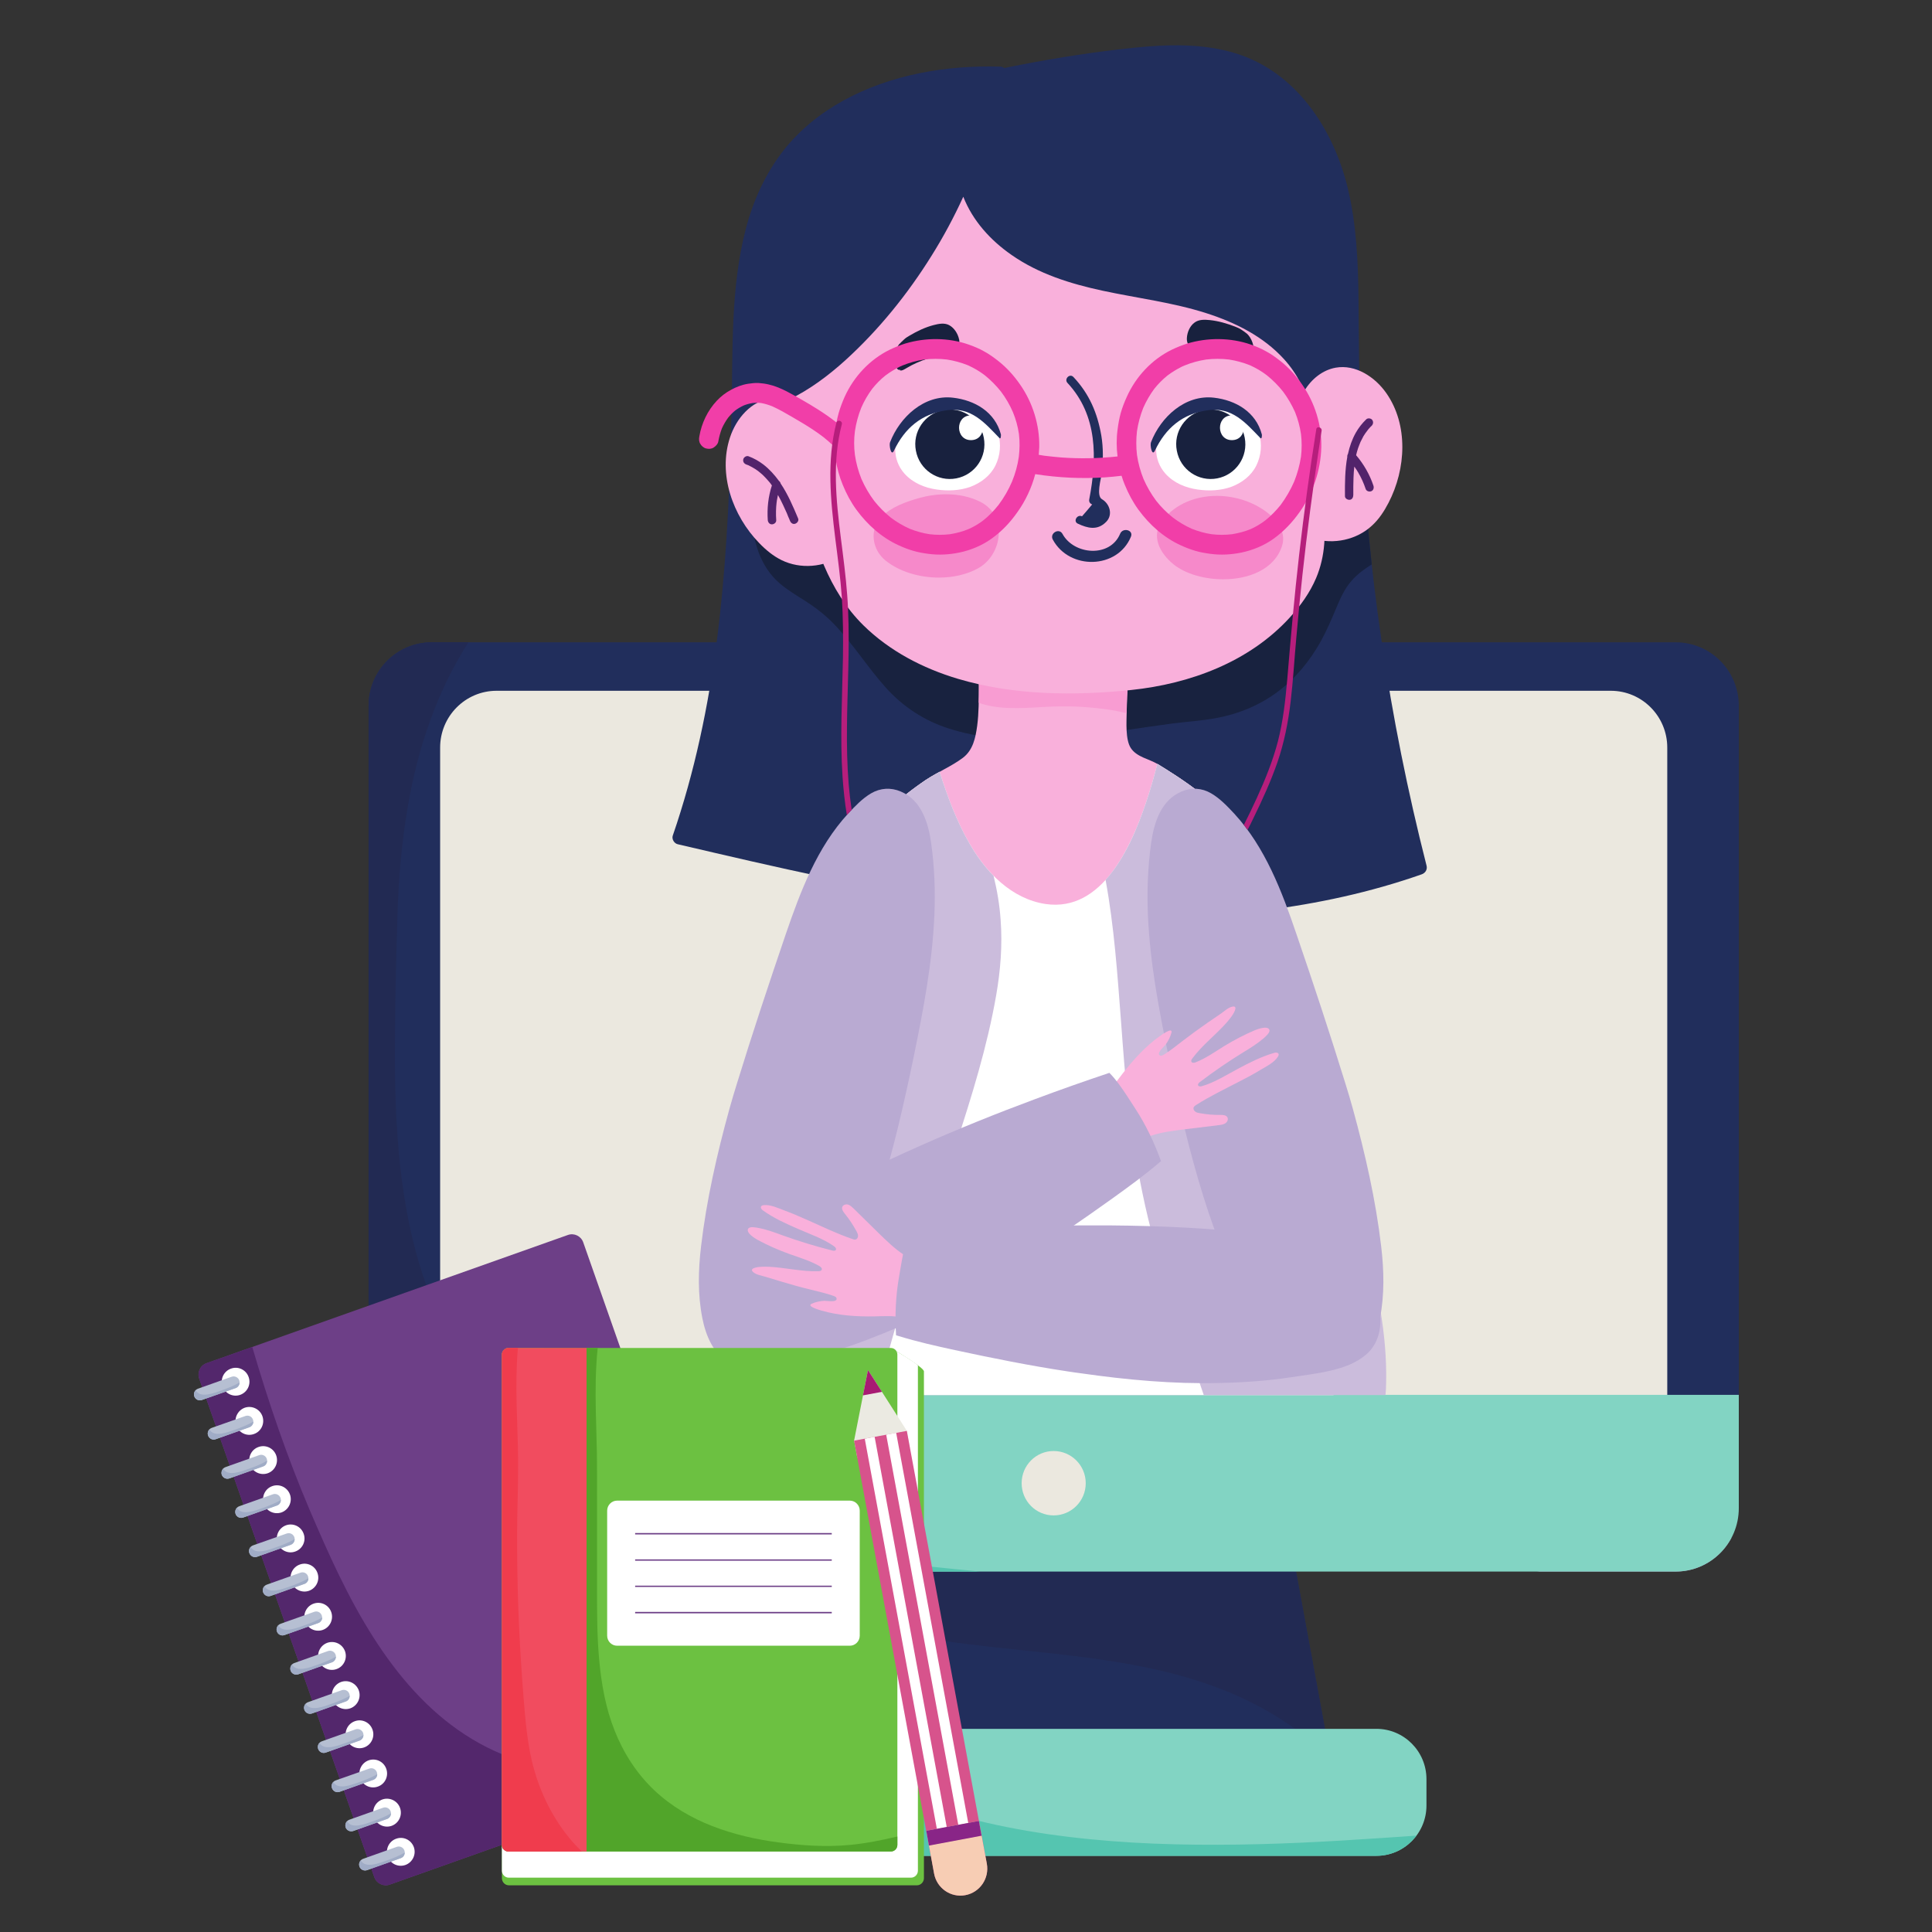 <svg xmlns="http://www.w3.org/2000/svg" xmlns:xlink="http://www.w3.org/1999/xlink" width="100" viewBox="0 0 75 75" height="100" preserveAspectRatio="xMidYMid meet"><rect x="0" y="0" width="75" height="75" fill="#333333" stroke="none"/><defs><clipPath id="599e8fae07"><path d="M 14 24 L 67.5 24 L 67.5 56 L 14 56 Z M 14 24 " clip-rule="nonzero"></path></clipPath><clipPath id="bb687d226f"><path d="M 59 59 L 67.5 59 L 67.5 62 L 59 62 Z M 59 59 " clip-rule="nonzero"></path></clipPath><clipPath id="7bf522e84d"><path d="M 14 54 L 67.5 54 L 67.5 62 L 14 62 Z M 14 54 " clip-rule="nonzero"></path></clipPath><clipPath id="dca05484c3"><path d="M 26 1.68 L 56 1.68 L 56 36 L 26 36 Z M 26 1.68 " clip-rule="nonzero"></path></clipPath><clipPath id="fa3cda4491"><path d="M 7.5 47 L 30 47 L 30 73.68 L 7.5 73.68 Z M 7.5 47 " clip-rule="nonzero"></path></clipPath><clipPath id="47bbd0dabd"><path d="M 7.5 52 L 30 52 L 30 73.68 L 7.5 73.68 Z M 7.5 52 " clip-rule="nonzero"></path></clipPath><clipPath id="90294ed37b"><path d="M 7.5 53 L 10 53 L 10 55 L 7.5 55 Z M 7.5 53 " clip-rule="nonzero"></path></clipPath><clipPath id="23a3b3fe28"><path d="M 19 52 L 36 52 L 36 73.68 L 19 73.68 Z M 19 52 " clip-rule="nonzero"></path></clipPath><clipPath id="fc677a36b3"><path d="M 33 55 L 39 55 L 39 73.68 L 33 73.68 Z M 33 55 " clip-rule="nonzero"></path></clipPath><clipPath id="9ffff42319"><path d="M 35 70 L 39 70 L 39 73.68 L 35 73.68 Z M 35 70 " clip-rule="nonzero"></path></clipPath></defs><path fill="#212e5c" d="M 52.059 70.516 L 29.75 70.516 L 31.969 58.422 L 49.836 58.422 L 52.059 70.516 " fill-opacity="1" fill-rule="nonzero"></path><path fill="#ac8cba" d="M 49.836 58.422 L 31.969 58.422 L 31.551 60.699 L 31.969 58.422 L 49.836 58.422 L 51.648 68.266 L 49.836 58.422 M 31.496 61.008 L 31.348 61.816 L 31.496 61.008 " fill-opacity="1" fill-rule="nonzero"></path><path fill="#222a53" d="M 49.836 58.422 L 31.969 58.422 L 31.551 60.699 C 32.039 60.809 32.527 60.914 33.012 61.008 L 31.496 61.008 L 31.348 61.816 C 31.785 62.188 32.266 62.508 32.785 62.758 C 33.359 63.031 33.977 63.184 34.594 63.324 C 35.25 63.473 35.91 63.59 36.574 63.691 C 37.926 63.891 39.289 64.016 40.645 64.164 C 43.324 64.457 46.047 64.844 48.492 66.047 C 49.648 66.617 50.73 67.359 51.648 68.266 L 49.836 58.422 " fill-opacity="1" fill-rule="nonzero"></path><g clip-path="url(#599e8fae07)"><path fill="#212e5c" d="M 67.5 55.684 L 67.5 27.395 C 67.5 26.035 66.402 24.934 65.051 24.934 L 16.758 24.934 C 15.406 24.934 14.309 26.035 14.309 27.395 L 14.309 55.684 L 67.5 55.684 " fill-opacity="1" fill-rule="nonzero"></path></g><path fill="#ac8cba" d="M 20.664 55.684 L 14.309 55.684 L 14.309 58.547 C 14.309 59.906 15.406 61.008 16.758 61.008 L 31.496 61.008 L 31.551 60.699 C 27.637 59.789 23.742 58.277 20.664 55.684 " fill-opacity="1" fill-rule="nonzero"></path><path fill="#7d5995" d="M 31.551 60.699 L 31.496 61.008 L 31.551 60.699 " fill-opacity="1" fill-rule="nonzero"></path><path fill="#22274c" d="M 31.551 60.699 L 31.496 61.008 L 33.012 61.008 C 32.527 60.914 32.039 60.809 31.551 60.699 " fill-opacity="1" fill-rule="nonzero"></path><path fill="#222a53" d="M 18.184 24.934 L 16.758 24.934 C 15.406 24.934 14.309 26.035 14.309 27.395 L 14.309 55.684 L 20.664 55.684 C 20.617 55.645 20.57 55.605 20.523 55.562 C 18.785 54.066 17.387 52.188 16.594 50.02 C 15.473 46.949 15.309 43.617 15.332 40.375 C 15.34 38.785 15.379 37.195 15.426 35.605 C 15.469 34.16 15.59 32.711 15.836 31.281 C 16.223 29.031 16.961 26.844 18.184 24.934 " fill-opacity="1" fill-rule="nonzero"></path><g clip-path="url(#bb687d226f)"><path fill="#ac8cba" d="M 67.215 59.695 C 66.039 59.949 64.855 60.176 63.672 60.379 C 62.336 60.609 61 60.82 59.66 61.008 L 65.051 61.008 C 65.988 61.008 66.805 60.477 67.215 59.695 " fill-opacity="1" fill-rule="nonzero"></path></g><path fill="#ebe8df" d="M 62.531 59.125 L 19.277 59.125 C 18.066 59.125 17.086 58.141 17.086 56.922 L 17.086 29.02 C 17.086 27.805 18.066 26.816 19.277 26.816 L 62.531 26.816 C 63.742 26.816 64.723 27.805 64.723 29.02 L 64.723 56.922 C 64.723 58.141 63.742 59.125 62.531 59.125 " fill-opacity="1" fill-rule="nonzero"></path><g clip-path="url(#7bf522e84d)"><path fill="#82d4c3" d="M 14.309 54.148 L 14.309 58.547 C 14.309 59.906 15.406 61.008 16.758 61.008 L 65.047 61.008 C 66.402 61.008 67.5 59.906 67.5 58.547 L 67.5 54.148 L 14.309 54.148 " fill-opacity="1" fill-rule="nonzero"></path></g><path fill="#55c5b0" d="M 35.996 60.801 C 31.766 60.336 27.48 59.75 23.371 58.605 C 21.93 58.207 20.496 57.66 19.289 56.75 C 18.352 56.043 17.602 55.145 16.992 54.148 L 14.309 54.148 L 14.309 58.547 C 14.309 59.906 15.406 61.008 16.758 61.008 L 38.055 61.008 C 37.367 60.945 36.684 60.875 35.996 60.801 " fill-opacity="1" fill-rule="nonzero"></path><path fill="#ebe8df" d="M 42.148 57.578 C 42.148 58.27 41.59 58.828 40.902 58.828 C 40.215 58.828 39.66 58.27 39.66 57.578 C 39.66 56.887 40.215 56.328 40.902 56.328 C 41.59 56.328 42.148 56.887 42.148 57.578 " fill-opacity="1" fill-rule="nonzero"></path><path fill="#82d4c3" d="M 53.43 72.043 L 28.379 72.043 C 27.305 72.043 26.434 71.168 26.434 70.09 L 26.434 69.066 C 26.434 67.988 27.305 67.113 28.379 67.113 L 53.43 67.113 C 54.504 67.113 55.375 67.988 55.375 69.066 L 55.375 70.09 C 55.375 71.168 54.504 72.043 53.43 72.043 " fill-opacity="1" fill-rule="nonzero"></path><path fill="#55c5b0" d="M 53.625 71.352 C 51.512 71.496 49.395 71.609 47.277 71.613 C 45.07 71.621 42.859 71.516 40.672 71.199 C 38.555 70.891 36.457 70.379 34.484 69.531 C 33.07 68.918 31.73 68.113 30.559 67.113 L 28.379 67.113 C 27.305 67.113 26.434 67.988 26.434 69.066 L 26.434 70.09 C 26.434 71.168 27.305 72.043 28.379 72.043 L 53.43 72.043 C 54.066 72.043 54.633 71.734 54.988 71.258 C 54.535 71.293 54.078 71.32 53.625 71.352 " fill-opacity="1" fill-rule="nonzero"></path><g clip-path="url(#dca05484c3)"><path fill="#212e5c" d="M 55.379 33.605 C 54.648 30.738 54.066 27.836 53.637 24.91 C 53.203 21.977 52.93 19.02 52.812 16.055 C 52.754 14.582 52.75 13.109 52.738 11.637 C 52.723 10.18 52.66 8.707 52.316 7.285 C 51.754 4.984 50.301 2.781 47.953 2.066 C 46.688 1.68 45.332 1.719 44.031 1.852 C 42.559 2.004 41.09 2.23 39.637 2.512 C 39.418 2.551 39.203 2.598 38.984 2.641 C 38.941 2.609 38.891 2.586 38.824 2.586 C 36.75 2.527 34.602 2.887 32.762 3.891 C 31.867 4.379 31.051 5.031 30.422 5.832 C 29.719 6.727 29.246 7.77 28.957 8.867 C 28.352 11.172 28.453 13.613 28.398 15.977 C 28.34 18.609 28.234 21.242 27.949 23.859 C 27.664 26.445 27.195 29.02 26.422 31.504 C 26.328 31.816 26.223 32.125 26.117 32.438 C 26.07 32.574 26.172 32.742 26.309 32.773 C 30.109 33.66 33.914 34.551 37.785 35.086 C 41.52 35.605 45.32 35.801 49.074 35.34 C 51.152 35.082 53.211 34.637 55.191 33.941 C 55.332 33.891 55.418 33.754 55.379 33.605 " fill-opacity="1" fill-rule="nonzero"></path></g><path fill="#18223f" d="M 48.16 17.684 C 47.074 17.852 46.004 18.094 44.93 18.312 C 43.895 18.52 42.848 18.691 41.809 18.883 C 39.605 19.289 37.387 19.68 35.148 19.816 C 33.133 19.941 31.062 19.863 29.117 19.285 C 29.125 19.555 29.141 19.82 29.164 20.09 C 29.254 21.047 29.512 21.992 30.262 22.641 C 30.562 22.898 30.906 23.105 31.242 23.316 C 31.664 23.586 32.043 23.879 32.391 24.242 C 33.117 25 33.676 25.898 34.375 26.68 C 35.043 27.43 35.879 27.977 36.832 28.281 C 39.043 28.988 41.434 28.672 43.676 28.348 C 44.289 28.258 44.898 28.168 45.512 28.086 C 46.07 28.016 46.641 27.98 47.195 27.879 C 48.055 27.723 48.875 27.391 49.582 26.867 C 50.281 26.352 50.844 25.66 51.27 24.902 C 51.496 24.492 51.68 24.066 51.859 23.637 C 52.023 23.246 52.191 22.855 52.477 22.535 C 52.699 22.281 52.969 22.09 53.25 21.91 C 53.102 20.566 52.988 19.219 52.902 17.867 C 51.41 17.344 49.676 17.453 48.16 17.684 " fill-opacity="1" fill-rule="nonzero"></path><path fill="#f9b0db" d="M 33.719 19.383 C 33.684 19.355 33.621 19.395 33.645 19.434 L 32.156 17.273 C 31.984 16.785 31.73 16.316 31.348 15.969 C 30.969 15.621 30.445 15.406 29.934 15.469 C 29.164 15.559 28.578 16.246 28.336 16.988 C 27.871 18.406 28.438 20.02 29.477 21.086 C 29.73 21.348 30.016 21.586 30.344 21.746 C 31.074 22.102 31.984 22.027 32.66 21.574 C 33.332 21.121 33.75 20.316 33.758 19.5 C 33.758 19.457 33.754 19.406 33.719 19.383 " fill-opacity="1" fill-rule="nonzero"></path><path fill="#f9b0db" d="M 49.352 19.117 C 49.379 19.082 49.453 19.105 49.438 19.145 L 50.242 16.648 C 50.266 16.129 50.375 15.605 50.641 15.164 C 50.906 14.719 51.344 14.363 51.852 14.273 C 52.613 14.137 53.375 14.625 53.82 15.266 C 54.672 16.488 54.59 18.195 53.902 19.52 C 53.734 19.844 53.531 20.156 53.262 20.402 C 52.668 20.957 51.77 21.148 50.996 20.91 C 50.223 20.672 49.59 20.02 49.348 19.242 C 49.336 19.203 49.324 19.152 49.352 19.117 " fill-opacity="1" fill-rule="nonzero"></path><path fill="#f9b0db" d="M 30.094 54.156 L 51.762 54.156 C 52.023 53.91 52.246 53.625 52.41 53.289 C 52.758 52.57 52.785 51.758 52.742 50.977 C 52.695 50.129 52.621 49.285 52.535 48.441 C 52.184 45.031 51.578 41.648 50.715 38.328 C 50.5 37.504 50.27 36.684 50.02 35.867 C 49.789 35.102 49.523 34.336 49.137 33.633 C 48.445 32.383 47.406 31.371 46.266 30.535 C 45.836 30.223 45.391 29.934 44.938 29.66 C 44.598 29.457 44.129 29.391 43.898 29.039 C 43.68 28.707 43.734 28.008 43.738 27.637 C 43.758 25.883 43.996 25.215 43.965 23.852 C 43.961 23.73 43.867 23.641 43.746 23.633 L 43.738 23.633 C 43.516 23.621 43.289 23.613 43.066 23.602 C 42.609 23.582 42.152 23.562 41.691 23.539 C 41.164 23.516 40.633 23.492 40.102 23.469 C 39.66 23.449 39.223 23.426 38.781 23.406 C 38.598 23.398 38.414 23.391 38.23 23.383 C 38.148 23.379 38.082 23.426 38.043 23.492 C 38.027 23.527 38.016 23.562 38.012 23.602 C 38.004 23.785 38 23.973 37.992 24.156 C 37.965 24.992 38.004 25.828 38 26.664 C 37.996 27.168 38 27.676 37.934 28.176 C 37.871 28.637 37.773 29.121 37.379 29.418 C 36.938 29.75 36.402 29.969 35.941 30.277 C 35.207 30.773 34.523 31.348 33.918 31.996 C 33.438 32.512 33.012 33.086 32.676 33.711 C 32.297 34.422 32.035 35.191 31.805 35.961 C 30.816 39.238 30.086 42.598 29.617 45.984 C 29.383 47.672 29.184 49.371 29.105 51.07 C 29.07 51.848 29.113 52.652 29.477 53.355 C 29.637 53.66 29.848 53.926 30.094 54.156 " fill-opacity="1" fill-rule="nonzero"></path><path fill="#f89cd2" d="M 38 26.664 C 38 26.867 38 27.07 37.992 27.277 C 38.07 27.309 38.145 27.336 38.227 27.355 C 38.652 27.469 39.094 27.492 39.531 27.488 C 39.969 27.484 40.41 27.445 40.848 27.43 C 41.293 27.414 41.734 27.418 42.18 27.453 C 42.699 27.492 43.227 27.559 43.738 27.688 C 43.738 27.668 43.738 27.652 43.738 27.637 C 43.758 25.883 43.996 25.215 43.965 23.852 C 43.961 23.73 43.867 23.641 43.746 23.633 L 43.738 23.633 C 43.516 23.621 43.289 23.613 43.066 23.602 C 42.609 23.582 42.152 23.562 41.691 23.539 C 41.164 23.516 40.633 23.492 40.102 23.469 L 38.781 23.406 C 38.598 23.398 38.414 23.391 38.23 23.383 C 38.148 23.379 38.082 23.426 38.043 23.492 C 38.027 23.527 38.016 23.562 38.012 23.602 C 38.004 23.785 38 23.973 37.992 24.156 C 37.965 24.992 38.004 25.828 38 26.664 " fill-opacity="1" fill-rule="nonzero"></path><path fill="#f9b0db" d="M 51.406 21.121 C 51.371 21.574 51.27 22.016 51.094 22.434 C 50.852 23.008 50.48 23.523 50.062 23.98 C 48.484 25.703 46.191 26.547 43.918 26.785 C 41.688 27.016 39.352 26.996 37.188 26.352 C 35.824 25.945 34.531 25.273 33.512 24.27 C 32.84 23.605 32.355 22.812 31.988 21.953 C 31.902 21.742 31.82 21.531 31.742 21.312 C 31.355 20.207 31.105 19.039 30.902 17.887 C 30.77 17.102 30.672 16.309 30.621 15.516 C 30.582 14.891 30.566 14.266 30.582 13.641 C 30.613 12.246 30.758 10.832 31.156 9.492 C 31.484 8.371 32 7.301 32.754 6.41 C 35.602 3.059 41.695 3.141 45.551 4.238 C 46.152 4.406 46.75 4.621 47.301 4.914 C 47.785 5.172 48.234 5.504 48.633 5.887 C 49.438 6.668 50.023 7.672 50.324 8.754 C 50.695 10.098 50.645 11.473 50.566 12.848 C 50.531 13.523 50.488 14.199 50.488 14.871 C 50.492 15.461 50.523 16.051 50.625 16.633 C 50.844 17.938 51.344 19.188 51.414 20.516 C 51.422 20.719 51.422 20.922 51.406 21.121 " fill-opacity="1" fill-rule="nonzero"></path><path fill="#ffffff" d="M 29.262 52.82 C 29.316 53.004 29.387 53.184 29.477 53.355 C 29.637 53.66 29.848 53.926 30.094 54.156 L 51.766 54.156 C 51.797 54.125 51.828 54.098 51.859 54.062 C 52.059 53.859 52.23 53.633 52.367 53.371 C 52.379 53.344 52.395 53.316 52.41 53.289 C 52.758 52.57 52.785 51.758 52.742 50.977 C 52.734 50.801 52.723 50.629 52.711 50.453 C 52.695 50.234 52.68 50.02 52.66 49.801 C 52.625 49.348 52.578 48.895 52.535 48.441 C 52.492 48.027 52.445 47.613 52.395 47.203 C 52.367 46.984 52.344 46.77 52.312 46.551 C 52.164 45.406 51.984 44.262 51.777 43.125 C 51.738 42.91 51.695 42.695 51.652 42.477 C 51.453 41.434 51.227 40.398 50.973 39.367 C 50.922 39.152 50.871 38.941 50.816 38.73 C 50.781 38.594 50.746 38.461 50.715 38.328 C 50.508 37.543 50.289 36.758 50.055 35.977 C 50.043 35.941 50.031 35.902 50.02 35.867 C 49.965 35.691 49.91 35.512 49.852 35.336 C 49.656 34.75 49.434 34.176 49.137 33.633 C 49.02 33.426 48.895 33.223 48.762 33.027 C 48.609 32.801 48.445 32.586 48.27 32.379 C 47.688 31.68 46.996 31.074 46.262 30.535 C 46.227 30.512 46.191 30.484 46.156 30.457 C 45.855 30.242 45.547 30.039 45.234 29.844 C 45.137 29.781 45.035 29.723 44.938 29.66 L 44.926 29.656 C 44.801 30.152 44.66 30.641 44.496 31.129 C 43.926 32.832 42.801 35.414 40.594 35.094 C 39.27 34.898 38.281 33.867 37.641 32.754 C 37.133 31.875 36.781 30.926 36.477 29.961 C 36.434 29.984 36.391 30.008 36.352 30.031 C 36.211 30.109 36.074 30.191 35.941 30.277 C 35.387 30.652 34.859 31.07 34.375 31.535 C 34.219 31.684 34.066 31.836 33.918 31.996 C 33.883 32.035 33.844 32.074 33.809 32.117 C 33.371 32.602 32.984 33.133 32.676 33.707 C 32.523 33.996 32.391 34.293 32.27 34.594 C 32.188 34.801 32.113 35.008 32.039 35.219 C 31.957 35.465 31.879 35.715 31.805 35.961 C 31.578 36.715 31.363 37.469 31.164 38.227 C 31.109 38.438 31.055 38.648 31.004 38.863 C 30.75 39.867 30.52 40.879 30.312 41.891 C 30.27 42.105 30.227 42.32 30.188 42.535 C 29.969 43.668 29.781 44.805 29.621 45.949 L 29.617 45.984 C 29.59 46.188 29.562 46.391 29.535 46.594 C 29.422 47.445 29.32 48.301 29.242 49.16 C 29.223 49.375 29.203 49.594 29.188 49.809 C 29.152 50.23 29.125 50.648 29.105 51.07 C 29.09 51.422 29.09 51.777 29.129 52.129 C 29.152 52.363 29.195 52.594 29.262 52.82 " fill-opacity="1" fill-rule="nonzero"></path><path fill="#cbbcdc" d="M 28.82 54.156 L 34.062 54.156 C 34.363 52.914 34.695 51.688 35.09 50.453 C 35.73 48.445 36.445 46.465 37.102 44.461 C 37.723 42.555 38.328 40.613 38.672 38.633 C 38.84 37.668 38.918 36.688 38.844 35.707 C 38.805 35.129 38.707 34.559 38.57 34 C 38.207 33.629 37.895 33.199 37.641 32.754 C 37.133 31.875 36.781 30.926 36.477 29.961 C 36.434 29.984 36.391 30.008 36.352 30.031 C 36.211 30.109 36.074 30.191 35.941 30.277 C 35.387 30.652 34.859 31.07 34.375 31.535 C 34.219 31.684 34.066 31.836 33.918 31.996 C 33.883 32.035 33.844 32.074 33.809 32.117 C 33.371 32.602 32.984 33.133 32.676 33.707 C 32.523 33.996 32.391 34.293 32.27 34.594 C 32.188 34.801 32.113 35.008 32.039 35.219 C 31.957 35.465 31.879 35.715 31.805 35.961 C 31.578 36.715 31.363 37.469 31.164 38.227 C 31.109 38.438 31.055 38.648 31.004 38.863 C 30.391 41.293 29.805 43.695 29.32 46.164 C 28.816 48.727 28.434 51.359 28.793 53.965 C 28.801 54.031 28.809 54.094 28.82 54.156 " fill-opacity="1" fill-rule="nonzero"></path><path fill="#cbbcdc" d="M 43.805 42.926 C 43.938 44.059 44.117 45.184 44.348 46.305 C 44.902 49.02 45.855 51.562 46.73 54.156 L 53.785 54.156 C 53.801 54.008 53.805 53.859 53.809 53.711 C 53.832 52.738 53.742 51.781 53.582 50.832 C 53.32 49.293 52.875 47.777 52.438 46.281 C 52.113 45.168 51.551 43.871 51.531 42.707 C 51.508 41.562 51.246 40.484 50.973 39.367 C 50.922 39.152 50.871 38.941 50.816 38.73 C 50.781 38.594 50.746 38.461 50.715 38.328 C 50.508 37.543 50.289 36.758 50.055 35.977 C 50.043 35.941 50.031 35.902 50.02 35.867 C 49.965 35.691 49.91 35.512 49.852 35.336 C 49.656 34.75 49.434 34.176 49.137 33.633 C 49.02 33.426 48.895 33.223 48.762 33.027 C 48.609 32.801 48.445 32.586 48.27 32.379 C 47.688 31.68 46.996 31.074 46.262 30.535 C 46.227 30.512 46.191 30.484 46.156 30.457 C 45.855 30.242 45.547 30.039 45.234 29.844 C 45.137 29.781 45.035 29.723 44.938 29.66 L 44.926 29.656 C 44.801 30.152 44.66 30.641 44.496 31.129 C 44.176 32.086 43.684 33.316 42.918 34.156 C 43.254 35.977 43.379 37.836 43.52 39.68 C 43.602 40.762 43.676 41.844 43.805 42.926 " fill-opacity="1" fill-rule="nonzero"></path><path fill="#52236b" d="M 30.984 20.129 C 30.789 19.664 30.586 19.188 30.305 18.77 C 30.297 18.73 30.27 18.691 30.238 18.668 C 30.066 18.434 29.871 18.215 29.633 18.031 C 29.457 17.898 29.266 17.789 29.055 17.711 C 28.977 17.684 28.875 17.746 28.855 17.828 C 28.832 17.922 28.883 17.996 28.969 18.031 C 28.992 18.039 29.012 18.047 29.035 18.055 L 29.062 18.066 C 29.105 18.09 29.148 18.109 29.191 18.133 C 29.27 18.176 29.344 18.223 29.418 18.277 L 29.445 18.297 L 29.453 18.305 L 29.492 18.336 C 29.527 18.367 29.566 18.398 29.602 18.43 C 29.668 18.492 29.73 18.559 29.789 18.625 C 29.816 18.656 29.848 18.691 29.875 18.723 L 29.914 18.773 L 29.918 18.777 L 29.941 18.812 L 29.965 18.844 C 29.824 19.277 29.773 19.738 29.805 20.191 C 29.812 20.277 29.875 20.359 29.969 20.355 C 30.051 20.352 30.141 20.285 30.133 20.191 C 30.117 19.961 30.121 19.73 30.148 19.5 L 30.152 19.492 L 30.152 19.484 L 30.156 19.441 C 30.164 19.414 30.168 19.387 30.172 19.359 C 30.18 19.312 30.191 19.262 30.199 19.215 C 30.273 19.344 30.336 19.469 30.398 19.602 C 30.449 19.707 30.496 19.812 30.543 19.918 C 30.562 19.969 30.586 20.023 30.605 20.074 L 30.617 20.098 L 30.629 20.125 C 30.641 20.156 30.656 20.188 30.668 20.219 C 30.699 20.297 30.777 20.363 30.867 20.332 C 30.945 20.309 31.02 20.215 30.984 20.129 " fill-opacity="1" fill-rule="nonzero"></path><path fill="#52236b" d="M 52.395 19.402 C 52.492 19.395 52.535 19.301 52.535 19.215 C 52.535 19.184 52.535 19.148 52.535 19.117 L 52.535 19.059 C 52.535 19.004 52.535 18.949 52.535 18.895 C 52.535 18.777 52.539 18.66 52.543 18.543 C 52.547 18.398 52.559 18.254 52.574 18.113 C 52.602 18.152 52.629 18.191 52.656 18.23 C 52.672 18.254 52.688 18.277 52.699 18.301 L 52.723 18.336 L 52.73 18.352 C 52.848 18.551 52.941 18.762 53.016 18.984 C 53.047 19.07 53.152 19.098 53.23 19.07 C 53.32 19.035 53.344 18.934 53.316 18.852 C 53.172 18.422 52.941 18.02 52.645 17.672 L 52.652 17.637 L 52.664 17.594 L 52.664 17.59 C 52.668 17.57 52.676 17.551 52.68 17.531 C 52.695 17.488 52.707 17.445 52.719 17.402 C 52.75 17.32 52.781 17.234 52.816 17.152 C 52.836 17.109 52.859 17.066 52.883 17.023 L 52.926 16.938 C 52.973 16.859 53.023 16.789 53.078 16.719 C 53.105 16.68 53.137 16.641 53.172 16.605 L 53.191 16.586 L 53.191 16.582 L 53.242 16.535 C 53.309 16.469 53.324 16.379 53.27 16.301 C 53.219 16.234 53.102 16.219 53.039 16.277 C 52.879 16.43 52.742 16.605 52.633 16.797 C 52.484 17.062 52.391 17.336 52.328 17.621 C 52.305 17.656 52.297 17.699 52.301 17.742 C 52.211 18.238 52.207 18.754 52.211 19.262 C 52.211 19.352 52.316 19.41 52.395 19.402 " fill-opacity="1" fill-rule="nonzero"></path><path fill="#b9aad2" d="M 44.688 32.715 C 44.801 31.926 45.074 31.062 45.867 30.727 C 46.25 30.562 46.656 30.586 47.016 30.797 C 47.359 30.996 47.648 31.301 47.914 31.586 C 49.117 32.891 49.766 34.609 50.328 36.262 C 50.988 38.188 51.625 40.113 52.227 42.059 C 52.332 42.391 52.43 42.727 52.523 43.062 C 53 44.805 53.406 46.586 53.617 48.383 C 53.727 49.312 53.75 50.258 53.57 51.176 C 53.438 51.848 53.129 52.605 52.477 52.926 C 51.73 53.285 50.898 52.953 50.281 52.488 C 49.656 52.016 49.129 51.418 48.68 50.777 C 47.766 49.477 47.191 47.969 46.719 46.461 C 46.164 44.688 45.75 42.871 45.371 41.047 C 44.996 39.223 44.641 37.383 44.562 35.516 C 44.523 34.582 44.559 33.645 44.688 32.715 " fill-opacity="1" fill-rule="nonzero"></path><path fill="#f9b0db" d="M 47.629 39.684 C 47.203 40.172 46.672 40.566 46.285 41.09 C 46.258 41.125 46.23 41.176 46.25 41.215 C 46.277 41.273 46.359 41.262 46.418 41.238 C 46.812 41.082 47.164 40.832 47.523 40.609 C 47.906 40.375 48.305 40.168 48.715 39.992 C 48.824 39.949 49.215 39.805 49.277 39.977 C 49.316 40.086 49.121 40.246 49.055 40.305 C 48.805 40.52 48.527 40.691 48.25 40.859 C 47.672 41.215 47.109 41.602 46.57 42.012 C 46.449 42.105 46.512 42.203 46.648 42.168 C 47.141 42.027 47.594 41.738 48.039 41.5 C 48.5 41.254 48.965 41.016 49.469 40.871 C 49.578 40.84 49.691 40.887 49.613 41.012 C 49.477 41.242 49.164 41.395 48.941 41.527 C 48.668 41.695 48.387 41.844 48.105 41.988 C 47.539 42.281 46.961 42.559 46.422 42.902 C 46.391 42.926 46.355 42.949 46.34 42.984 C 46.312 43.039 46.344 43.109 46.395 43.148 C 46.441 43.188 46.508 43.203 46.566 43.211 C 46.84 43.262 47.113 43.285 47.387 43.281 C 47.484 43.281 47.602 43.289 47.648 43.375 C 47.691 43.453 47.645 43.551 47.574 43.602 C 47.504 43.652 47.414 43.664 47.328 43.676 C 46.879 43.73 46.434 43.785 45.984 43.84 C 45.555 43.895 45.125 43.945 44.715 44.078 C 44.355 44.195 44.055 44.375 43.77 44.617 C 43.621 44.742 43.566 44.707 43.422 44.609 C 43.328 44.543 43.234 44.477 43.141 44.414 C 42.887 44.238 42.633 44.066 42.383 43.895 C 42.211 43.777 42.043 43.66 41.871 43.543 C 41.707 43.43 41.902 43.574 41.758 43.434 C 42.172 43.148 42.422 42.859 42.852 42.512 C 43.141 42.281 43.348 41.973 43.574 41.684 C 43.992 41.145 44.465 40.617 45.023 40.223 C 45.07 40.191 45.527 39.855 45.477 40.082 C 45.438 40.242 45.355 40.402 45.258 40.539 C 45.203 40.617 44.918 40.852 45.004 40.953 C 45.027 40.98 45.062 40.988 45.094 40.98 C 45.129 40.973 45.156 40.957 45.184 40.941 C 45.434 40.781 45.668 40.598 45.902 40.414 C 46.223 40.168 46.551 39.93 46.883 39.699 C 47.051 39.582 47.223 39.465 47.395 39.348 C 47.527 39.258 47.691 39.098 47.859 39.074 C 48.086 39.043 47.863 39.387 47.801 39.469 C 47.746 39.543 47.688 39.613 47.629 39.684 " fill-opacity="1" fill-rule="nonzero"></path><path fill="#b9aad2" d="M 36.145 32.715 C 36.035 31.926 35.762 31.062 34.969 30.727 C 34.586 30.562 34.176 30.586 33.816 30.797 C 33.477 30.996 33.188 31.301 32.922 31.586 C 31.719 32.891 31.07 34.609 30.504 36.262 C 29.848 38.188 29.207 40.113 28.609 42.059 C 28.504 42.391 28.406 42.727 28.312 43.062 C 27.832 44.805 27.426 46.586 27.215 48.383 C 27.105 49.312 27.082 50.258 27.266 51.176 C 27.398 51.848 27.707 52.605 28.359 52.926 C 29.105 53.285 29.938 52.953 30.555 52.488 C 31.18 52.016 31.707 51.418 32.156 50.777 C 33.07 49.477 33.645 47.969 34.113 46.461 C 34.672 44.688 35.086 42.871 35.465 41.047 C 35.84 39.223 36.195 37.383 36.273 35.516 C 36.312 34.582 36.277 33.645 36.145 32.715 " fill-opacity="1" fill-rule="nonzero"></path><path fill="#b9aad2" d="M 44.066 43.027 C 43.859 42.711 43.656 42.383 43.43 42.078 C 43.32 41.93 43.199 41.781 43.066 41.648 C 42.094 41.973 41.121 42.316 40.16 42.676 C 38.676 43.227 37.207 43.82 35.762 44.461 C 33.992 45.246 32.242 46.098 30.562 47.07 C 29.34 47.777 27.77 48.754 27.43 50.234 C 27.199 51.254 27.508 52.699 28.641 53.031 C 29.562 53.305 30.719 52.906 31.609 52.676 C 32.523 52.438 33.418 52.117 34.293 51.762 C 35.949 51.086 37.531 50.227 39.055 49.289 C 39.207 49.199 39.355 49.105 39.504 49.012 C 40.766 48.223 41.992 47.375 43.199 46.512 C 43.812 46.07 44.422 45.629 44.996 45.137 C 45.016 45.121 45.043 45.098 45.07 45.074 C 44.812 44.359 44.484 43.668 44.066 43.027 " fill-opacity="1" fill-rule="nonzero"></path><path fill="#f9b0db" d="M 29.848 49.176 C 30.492 49.207 31.133 49.371 31.781 49.348 C 31.824 49.344 31.879 49.336 31.898 49.297 C 31.926 49.238 31.863 49.18 31.809 49.148 C 31.441 48.938 31.031 48.82 30.633 48.676 C 30.211 48.523 29.801 48.344 29.406 48.129 C 29.305 48.074 28.949 47.855 29.043 47.699 C 29.105 47.598 29.348 47.652 29.438 47.668 C 29.758 47.727 30.066 47.84 30.371 47.953 C 31.012 48.184 31.66 48.383 32.32 48.547 C 32.465 48.586 32.504 48.473 32.387 48.387 C 31.973 48.09 31.465 47.918 31 47.715 C 30.523 47.508 30.043 47.293 29.617 46.988 C 29.523 46.926 29.488 46.805 29.637 46.785 C 29.902 46.75 30.211 46.902 30.457 46.992 C 30.754 47.102 31.047 47.227 31.34 47.359 C 31.922 47.617 32.496 47.898 33.102 48.102 C 33.137 48.117 33.176 48.129 33.215 48.117 C 33.273 48.105 33.312 48.035 33.309 47.973 C 33.309 47.91 33.277 47.852 33.25 47.797 C 33.117 47.555 32.965 47.324 32.793 47.113 C 32.73 47.035 32.664 46.938 32.699 46.848 C 32.734 46.77 32.84 46.738 32.922 46.762 C 33.004 46.789 33.07 46.852 33.133 46.91 C 33.457 47.227 33.777 47.547 34.102 47.863 C 34.41 48.164 34.723 48.469 35.082 48.707 C 35.395 48.914 35.723 49.039 36.094 49.109 C 36.281 49.148 36.289 49.211 36.301 49.391 C 36.312 49.504 36.32 49.617 36.328 49.734 C 36.352 50.039 36.375 50.344 36.398 50.652 C 36.414 50.859 36.43 51.062 36.445 51.27 C 36.461 51.473 36.453 51.227 36.434 51.426 C 35.949 51.285 35.57 51.266 35.031 51.148 C 34.672 51.066 34.305 51.094 33.938 51.102 C 33.258 51.113 32.555 51.07 31.898 50.879 C 31.844 50.863 31.297 50.715 31.504 50.613 C 31.652 50.543 31.828 50.508 31.996 50.496 C 32.09 50.492 32.449 50.566 32.477 50.434 C 32.48 50.402 32.465 50.371 32.441 50.348 C 32.414 50.328 32.383 50.316 32.352 50.305 C 32.074 50.207 31.785 50.141 31.496 50.07 C 31.105 49.977 30.715 49.867 30.328 49.75 C 30.129 49.691 29.934 49.629 29.734 49.57 C 29.578 49.52 29.352 49.492 29.23 49.375 C 29.062 49.215 29.473 49.176 29.574 49.176 C 29.664 49.172 29.758 49.172 29.848 49.176 " fill-opacity="1" fill-rule="nonzero"></path><path fill="#b9aad2" d="M 34.902 49.559 C 34.969 49.18 35.023 48.805 35.113 48.434 C 35.156 48.25 35.207 48.066 35.277 47.891 C 36.301 47.801 37.324 47.73 38.352 47.68 C 39.93 47.594 41.512 47.559 43.094 47.57 C 45.027 47.586 46.969 47.672 48.891 47.895 C 50.297 48.059 52.125 48.332 53.016 49.555 C 53.633 50.402 53.914 51.852 53.008 52.605 C 52.27 53.223 51.047 53.32 50.141 53.461 C 49.207 53.605 48.262 53.668 47.316 53.688 C 45.527 53.73 43.738 53.566 41.969 53.312 C 41.797 53.289 41.621 53.266 41.449 53.238 C 39.98 53.016 38.52 52.723 37.07 52.41 C 36.332 52.25 35.598 52.086 34.879 51.863 C 34.855 51.855 34.82 51.848 34.785 51.836 C 34.738 51.074 34.77 50.309 34.902 49.559 " fill-opacity="1" fill-rule="nonzero"></path><path fill="#f689ca" d="M 36.734 19.188 C 36.379 19.188 36.023 19.238 35.684 19.332 C 35.172 19.477 34.586 19.684 34.207 20.078 C 33.738 20.566 33.855 21.34 34.379 21.762 C 34.918 22.195 35.691 22.422 36.445 22.422 C 36.992 22.422 37.531 22.305 37.969 22.062 C 38.922 21.535 39.121 20.023 38.062 19.484 C 37.652 19.277 37.195 19.188 36.734 19.188 " fill-opacity="1" fill-rule="nonzero"></path><path fill="#f689ca" d="M 47.238 19.25 C 46.438 19.25 45.645 19.547 45.137 20.188 C 44.648 20.805 45.039 21.488 45.555 21.906 C 46.012 22.277 46.75 22.488 47.488 22.488 C 48.48 22.488 49.473 22.102 49.766 21.199 C 49.91 20.754 49.695 20.348 49.375 20.051 C 49.07 19.766 48.691 19.555 48.281 19.418 C 47.949 19.309 47.594 19.25 47.238 19.25 " fill-opacity="1" fill-rule="nonzero"></path><path fill="#ffffff" d="M 38.742 16.816 C 38.598 16.367 38.25 16.008 37.836 15.797 C 36.887 15.305 35.723 15.625 35.086 16.477 C 34.652 17.055 34.621 17.836 35.113 18.387 C 35.434 18.746 35.898 18.938 36.367 19.004 C 36.805 19.066 37.262 19.047 37.68 18.895 C 38.082 18.742 38.445 18.469 38.641 18.074 C 38.832 17.688 38.875 17.227 38.742 16.816 " fill-opacity="1" fill-rule="nonzero"></path><path fill="#18213e" d="M 35.555 17.496 C 35.691 18.23 36.395 18.711 37.125 18.57 C 37.852 18.43 38.332 17.727 38.191 16.992 C 38.055 16.262 37.352 15.781 36.621 15.918 C 35.895 16.059 35.414 16.766 35.555 17.496 " fill-opacity="1" fill-rule="nonzero"></path><path fill="#ffffff" d="M 37.703 17.086 C 37.086 17.098 37.066 16.137 37.684 16.125 C 38.301 16.113 38.32 17.074 37.703 17.086 " fill-opacity="1" fill-rule="nonzero"></path><path fill="#212e5c" d="M 38.855 16.863 C 38.625 15.992 37.844 15.535 36.992 15.438 C 35.875 15.309 34.926 16.195 34.551 17.172 C 34.508 17.281 34.59 17.734 34.703 17.496 C 35.125 16.613 35.773 16.066 36.75 15.926 C 37.699 15.789 38.215 16.402 38.797 17.004 C 38.859 17.066 38.859 16.891 38.855 16.863 " fill-opacity="1" fill-rule="nonzero"></path><path fill="#ffffff" d="M 48.871 16.816 C 48.727 16.367 48.379 16.008 47.965 15.797 C 47.016 15.305 45.852 15.625 45.215 16.477 C 44.781 17.055 44.75 17.836 45.242 18.387 C 45.562 18.746 46.027 18.938 46.496 19.004 C 46.934 19.066 47.391 19.047 47.809 18.895 C 48.211 18.742 48.574 18.469 48.77 18.074 C 48.961 17.688 49.004 17.227 48.871 16.816 " fill-opacity="1" fill-rule="nonzero"></path><path fill="#18213e" d="M 45.684 17.496 C 45.82 18.23 46.523 18.711 47.254 18.57 C 47.98 18.43 48.461 17.727 48.32 16.992 C 48.184 16.262 47.48 15.781 46.75 15.918 C 46.023 16.059 45.543 16.766 45.684 17.496 " fill-opacity="1" fill-rule="nonzero"></path><path fill="#ffffff" d="M 47.832 17.086 C 47.215 17.098 47.195 16.137 47.812 16.125 C 48.43 16.113 48.449 17.074 47.832 17.086 " fill-opacity="1" fill-rule="nonzero"></path><path fill="#212e5c" d="M 48.984 16.863 C 48.754 15.992 47.973 15.535 47.125 15.438 C 46.004 15.309 45.055 16.195 44.68 17.172 C 44.637 17.281 44.719 17.734 44.832 17.496 C 45.254 16.613 45.902 16.066 46.879 15.926 C 47.828 15.789 48.344 16.402 48.926 17.004 C 48.988 17.066 48.992 16.891 48.984 16.863 " fill-opacity="1" fill-rule="nonzero"></path><path fill="#18213e" d="M 37.234 13.18 L 37.23 13.168 C 37.184 12.953 37.043 12.727 36.844 12.621 C 36.656 12.523 36.434 12.57 36.238 12.621 C 35.91 12.707 35.602 12.855 35.312 13.027 C 35.238 13.07 35.164 13.113 35.102 13.172 C 35.02 13.242 34.949 13.32 34.875 13.398 L 34.91 13.355 C 34.738 13.574 34.688 13.887 34.758 14.152 C 34.781 14.227 34.836 14.406 34.949 14.348 L 34.93 14.375 C 35.012 14.41 35.129 14.324 35.199 14.285 C 35.445 14.137 35.723 14.016 36 13.926 C 36.148 13.883 36.297 13.844 36.449 13.816 C 36.59 13.789 36.742 13.785 36.879 13.734 C 37.113 13.641 37.285 13.445 37.234 13.18 " fill-opacity="1" fill-rule="nonzero"></path><path fill="#18213e" d="M 46.074 13.133 L 46.074 13.125 C 46.086 12.902 46.188 12.656 46.371 12.523 C 46.539 12.395 46.766 12.406 46.969 12.426 C 47.305 12.461 47.633 12.559 47.949 12.68 C 48.023 12.711 48.105 12.742 48.176 12.789 C 48.266 12.844 48.352 12.91 48.434 12.977 L 48.395 12.941 C 48.598 13.129 48.695 13.43 48.668 13.703 C 48.66 13.781 48.629 13.965 48.508 13.926 L 48.535 13.949 C 48.461 14 48.328 13.934 48.258 13.906 C 47.988 13.797 47.695 13.719 47.406 13.676 C 47.254 13.656 47.102 13.641 46.945 13.641 C 46.801 13.637 46.652 13.656 46.512 13.625 C 46.262 13.57 46.062 13.406 46.074 13.133 " fill-opacity="1" fill-rule="nonzero"></path><path fill="#212e5c" d="M 41.441 14.867 C 42.613 16.125 42.59 17.789 42.285 19.383 C 42.266 19.477 42.312 19.551 42.398 19.582 C 42.27 19.738 42.137 19.891 42.004 20.043 C 41.816 19.953 41.648 20.238 41.84 20.328 C 42.223 20.508 42.602 20.602 42.938 20.262 C 43.215 19.988 43.082 19.555 42.777 19.379 C 42.547 19.242 42.742 18.598 42.77 18.371 C 42.828 17.898 42.832 17.383 42.754 16.914 C 42.602 16.031 42.285 15.289 41.672 14.637 C 41.527 14.48 41.297 14.715 41.441 14.867 " fill-opacity="1" fill-rule="nonzero"></path><path fill="#212e5c" d="M 40.871 20.949 C 41.516 22.137 43.379 22.102 43.902 20.836 C 44.012 20.574 43.59 20.465 43.484 20.719 C 43.094 21.66 41.691 21.543 41.246 20.727 C 41.113 20.48 40.734 20.703 40.871 20.949 " fill-opacity="1" fill-rule="nonzero"></path><path fill="#212e5c" d="M 51.402 13.023 C 51.367 13.699 50.488 14.199 50.488 14.871 C 50.316 14.539 50.105 14.227 49.844 13.941 C 49.047 13.062 47.949 12.516 46.836 12.16 C 45.523 11.738 44.145 11.574 42.801 11.285 C 41.555 11.016 40.32 10.633 39.266 9.895 C 38.449 9.328 37.758 8.566 37.395 7.637 C 37.035 8.426 36.625 9.191 36.164 9.926 C 35.234 11.418 34.109 12.812 32.809 13.992 C 32.156 14.582 31.422 15.133 30.621 15.516 C 30.582 14.891 30.105 14.059 30.117 13.438 C 30.152 12.043 30.402 10.281 30.801 8.938 C 31.129 7.82 31.703 6.906 32.461 6.016 C 35.305 2.664 41.914 2.422 45.773 3.52 C 46.371 3.688 47.469 4.242 48.02 4.535 C 48.504 4.793 49.281 5.773 49.68 6.156 C 50.488 6.938 50.707 7.633 51.008 8.715 C 51.379 10.062 51.477 11.645 51.402 13.023 " fill-opacity="1" fill-rule="nonzero"></path><path fill="#f13ea8" d="M 50.504 17.73 C 50.453 18.062 50.363 18.387 50.238 18.699 C 50.098 19.02 49.922 19.32 49.715 19.602 C 49.535 19.824 49.34 20.027 49.117 20.203 C 48.938 20.34 48.746 20.453 48.543 20.543 C 48.312 20.637 48.07 20.699 47.828 20.738 C 47.562 20.77 47.297 20.77 47.035 20.738 C 46.77 20.699 46.512 20.625 46.266 20.527 C 46.004 20.41 45.762 20.266 45.535 20.094 C 45.293 19.902 45.074 19.684 44.883 19.441 C 44.688 19.18 44.523 18.895 44.391 18.594 C 44.27 18.293 44.184 17.98 44.137 17.66 C 44.102 17.355 44.102 17.043 44.137 16.738 C 44.184 16.426 44.266 16.121 44.383 15.828 C 44.5 15.566 44.641 15.32 44.809 15.094 C 44.961 14.902 45.133 14.73 45.32 14.578 C 45.492 14.449 45.676 14.336 45.871 14.238 C 45.906 14.223 45.945 14.203 45.984 14.188 C 46.254 14.078 46.535 14 46.824 13.957 C 47.117 13.922 47.418 13.922 47.711 13.957 C 47.988 14 48.258 14.074 48.516 14.176 C 48.75 14.281 48.973 14.41 49.176 14.566 C 49.41 14.754 49.625 14.969 49.809 15.203 C 49.992 15.449 50.148 15.715 50.273 15.996 C 50.383 16.27 50.461 16.555 50.504 16.848 C 50.539 17.141 50.539 17.438 50.504 17.73 Z M 39.551 17.73 C 39.504 18.062 39.414 18.387 39.285 18.699 C 39.148 19.02 38.973 19.32 38.762 19.602 C 38.586 19.824 38.391 20.027 38.168 20.203 C 37.988 20.34 37.797 20.453 37.59 20.543 C 37.363 20.637 37.121 20.699 36.879 20.738 C 36.613 20.77 36.348 20.77 36.086 20.738 C 35.82 20.699 35.562 20.625 35.316 20.527 C 35.055 20.41 34.809 20.266 34.582 20.094 C 34.344 19.902 34.125 19.684 33.934 19.441 C 33.738 19.18 33.574 18.895 33.441 18.594 C 33.32 18.293 33.234 17.98 33.188 17.66 C 33.148 17.355 33.148 17.043 33.188 16.738 C 33.234 16.426 33.316 16.121 33.434 15.828 C 33.547 15.566 33.691 15.32 33.859 15.094 C 34.012 14.902 34.18 14.73 34.371 14.578 C 34.543 14.449 34.727 14.336 34.922 14.238 C 34.957 14.223 34.996 14.203 35.035 14.188 C 35.305 14.078 35.586 14 35.871 13.957 C 36.168 13.922 36.465 13.922 36.762 13.957 C 37.039 14 37.309 14.074 37.566 14.176 C 37.801 14.281 38.023 14.41 38.227 14.566 C 38.461 14.754 38.672 14.969 38.859 15.203 C 39.043 15.449 39.199 15.715 39.32 15.996 C 39.434 16.27 39.512 16.555 39.555 16.848 C 39.59 17.141 39.586 17.438 39.551 17.73 Z M 50.559 14.941 C 50.32 14.594 50.039 14.281 49.711 14.02 C 49.535 13.883 49.359 13.75 49.16 13.645 C 48.969 13.535 48.762 13.449 48.555 13.375 C 47.77 13.102 46.883 13.098 46.09 13.336 C 45.883 13.402 45.68 13.484 45.484 13.578 C 44.711 13.957 44.094 14.621 43.742 15.406 C 43.648 15.609 43.57 15.816 43.508 16.027 C 43.449 16.242 43.41 16.461 43.383 16.684 C 43.336 17.031 43.34 17.375 43.383 17.719 C 42.652 17.797 41.922 17.812 41.191 17.758 C 40.973 17.738 40.758 17.719 40.543 17.691 C 40.469 17.68 40.395 17.668 40.324 17.656 C 40.332 17.559 40.34 17.457 40.344 17.355 C 40.359 16.5 40.094 15.641 39.609 14.941 C 39.371 14.594 39.09 14.281 38.762 14.02 C 38.586 13.883 38.406 13.75 38.211 13.645 C 38.02 13.535 37.812 13.449 37.602 13.375 C 36.82 13.102 35.934 13.098 35.141 13.336 C 34.934 13.402 34.73 13.484 34.535 13.578 C 33.762 13.957 33.145 14.621 32.789 15.406 C 32.699 15.609 32.621 15.816 32.559 16.027 C 32.523 16.152 32.496 16.277 32.473 16.402 C 32.238 16.215 31.988 16.043 31.734 15.883 C 31.543 15.762 31.348 15.645 31.148 15.531 C 30.953 15.418 30.754 15.305 30.551 15.199 C 30.328 15.086 30.09 14.98 29.844 14.926 C 29.711 14.895 29.57 14.875 29.434 14.867 C 29.301 14.863 29.168 14.879 29.039 14.898 C 28.809 14.934 28.582 15.02 28.379 15.133 C 28.172 15.242 27.98 15.391 27.824 15.559 C 27.469 15.938 27.234 16.43 27.148 16.941 C 27.129 17.043 27.129 17.141 27.188 17.234 C 27.23 17.312 27.324 17.391 27.414 17.41 C 27.512 17.434 27.621 17.43 27.707 17.371 C 27.785 17.32 27.867 17.238 27.883 17.145 C 27.914 16.969 27.961 16.797 28.023 16.633 C 28.09 16.484 28.172 16.344 28.266 16.215 C 28.348 16.113 28.441 16.016 28.543 15.934 C 28.648 15.855 28.758 15.793 28.875 15.738 C 28.984 15.695 29.102 15.664 29.219 15.645 C 29.328 15.633 29.438 15.633 29.547 15.645 C 29.691 15.672 29.832 15.715 29.973 15.77 C 30.246 15.891 30.504 16.043 30.766 16.195 C 31.035 16.352 31.309 16.512 31.566 16.684 C 31.703 16.773 31.832 16.867 31.961 16.965 C 32.094 17.07 32.219 17.18 32.344 17.297 C 32.359 17.312 32.383 17.328 32.402 17.344 C 32.406 17.508 32.422 17.672 32.445 17.84 C 32.492 18.176 32.586 18.508 32.715 18.82 C 32.855 19.164 33.027 19.488 33.246 19.789 C 33.676 20.375 34.234 20.875 34.902 21.176 C 35.082 21.258 35.262 21.328 35.453 21.383 C 35.645 21.441 35.84 21.473 36.039 21.5 C 36.441 21.555 36.852 21.531 37.246 21.449 C 37.695 21.355 38.133 21.172 38.504 20.902 C 38.895 20.621 39.219 20.277 39.492 19.887 C 39.809 19.445 40.047 18.938 40.188 18.406 C 41.086 18.547 41.992 18.59 42.898 18.531 C 43.113 18.516 43.324 18.496 43.539 18.469 C 43.574 18.59 43.617 18.707 43.664 18.82 C 43.805 19.164 43.977 19.488 44.195 19.789 C 44.625 20.375 45.184 20.875 45.852 21.176 C 46.031 21.258 46.215 21.328 46.402 21.383 C 46.594 21.441 46.789 21.473 46.988 21.5 C 47.391 21.555 47.801 21.531 48.199 21.449 C 48.645 21.355 49.086 21.172 49.457 20.902 C 49.844 20.621 50.168 20.277 50.445 19.887 C 50.965 19.156 51.273 18.258 51.293 17.355 C 51.312 16.5 51.043 15.641 50.559 14.941 " fill-opacity="1" fill-rule="nonzero"></path><path fill="#b61e7c" d="M 32.945 30.434 C 32.973 30.77 33.012 31.105 33.062 31.438 C 33.016 31.488 32.969 31.539 32.922 31.586 L 32.875 31.641 C 32.793 31.145 32.742 30.648 32.707 30.148 C 32.605 28.617 32.695 27.082 32.723 25.547 C 32.734 24.762 32.73 23.973 32.68 23.188 C 32.625 22.426 32.523 21.668 32.426 20.91 C 32.242 19.418 32.09 17.887 32.469 16.41 C 32.504 16.273 32.715 16.332 32.68 16.469 C 32.633 16.648 32.594 16.828 32.562 17.012 C 32.309 18.477 32.527 19.973 32.711 21.43 C 32.805 22.176 32.891 22.918 32.922 23.668 C 32.957 24.441 32.949 25.215 32.93 25.988 C 32.895 27.469 32.824 28.953 32.945 30.434 " fill-opacity="1" fill-rule="nonzero"></path><path fill="#b61e7c" d="M 51.305 16.723 C 51.273 16.926 51.242 17.133 51.211 17.336 C 50.961 18.988 50.742 20.645 50.562 22.305 C 50.473 23.133 50.391 23.961 50.32 24.789 C 50.246 25.605 50.199 26.426 50.102 27.238 C 50.008 28.039 49.852 28.828 49.59 29.59 C 49.336 30.324 49.012 31.035 48.672 31.73 C 48.594 31.895 48.516 32.055 48.43 32.215 C 48.383 32.152 48.336 32.09 48.285 32.027 C 48.461 31.68 48.629 31.328 48.789 30.98 C 49.113 30.27 49.41 29.539 49.609 28.777 C 49.809 28 49.898 27.199 49.969 26.398 C 50.105 24.77 50.246 23.145 50.434 21.523 C 50.621 19.898 50.84 18.281 51.098 16.664 C 51.117 16.527 51.328 16.586 51.305 16.723 " fill-opacity="1" fill-rule="nonzero"></path><g clip-path="url(#fa3cda4491)"><path fill="#6d3f87" d="M 29.156 68.18 L 15.129 73.16 C 14.887 73.246 14.617 73.117 14.531 72.871 L 7.734 53.52 C 7.648 53.273 7.773 53.004 8.02 52.918 L 22.047 47.941 C 22.289 47.855 22.555 47.984 22.641 48.227 L 29.441 67.582 C 29.527 67.824 29.398 68.094 29.156 68.18 " fill-opacity="1" fill-rule="nonzero"></path></g><g clip-path="url(#47bbd0dabd)"><path fill="#53276c" d="M 23.402 68.77 C 22.406 68.793 21.406 68.703 20.445 68.43 C 19.594 68.191 18.789 67.82 18.047 67.336 C 16.594 66.391 15.441 65.043 14.512 63.59 C 13.508 62.023 12.75 60.32 12.02 58.613 C 11.145 56.555 10.422 54.438 9.793 52.289 L 8.02 52.918 C 7.773 53.004 7.648 53.273 7.734 53.52 L 14.531 72.871 C 14.617 73.117 14.887 73.246 15.129 73.16 L 29.156 68.18 C 29.398 68.094 29.527 67.824 29.441 67.582 L 29.293 67.156 C 27.496 68.152 25.453 68.715 23.402 68.77 " fill-opacity="1" fill-rule="nonzero"></path></g><path fill="#ffffff" d="M 9.652 53.457 C 9.754 53.738 9.605 54.047 9.324 54.148 C 9.047 54.246 8.738 54.102 8.641 53.816 C 8.539 53.535 8.688 53.227 8.969 53.129 C 9.246 53.027 9.555 53.176 9.652 53.457 " fill-opacity="1" fill-rule="nonzero"></path><g clip-path="url(#90294ed37b)"><path fill="#b6bfd2" d="M 9.145 53.887 L 7.836 54.348 C 7.719 54.391 7.586 54.328 7.543 54.207 C 7.5 54.086 7.562 53.953 7.684 53.91 L 8.992 53.445 C 9.113 53.402 9.246 53.469 9.289 53.586 C 9.328 53.711 9.266 53.844 9.145 53.887 " fill-opacity="1" fill-rule="nonzero"></path><path fill="#a0acc6" d="M 8.586 53.98 C 8.328 54.07 7.773 54.297 7.594 53.969 C 7.535 54.031 7.512 54.121 7.543 54.207 C 7.586 54.328 7.719 54.391 7.836 54.348 L 9.145 53.887 C 9.242 53.852 9.301 53.762 9.301 53.668 C 9.074 53.797 8.832 53.895 8.586 53.98 " fill-opacity="1" fill-rule="nonzero"></path></g><path fill="#ffffff" d="M 10.188 54.98 C 10.285 55.262 10.141 55.57 9.859 55.668 C 9.578 55.77 9.273 55.621 9.172 55.34 C 9.074 55.059 9.223 54.75 9.5 54.648 C 9.781 54.551 10.09 54.699 10.188 54.98 " fill-opacity="1" fill-rule="nonzero"></path><path fill="#b6bfd2" d="M 9.68 55.406 L 8.371 55.871 C 8.25 55.914 8.121 55.848 8.078 55.727 C 8.035 55.605 8.098 55.473 8.219 55.43 L 9.527 54.969 C 9.648 54.926 9.777 54.988 9.82 55.109 C 9.863 55.23 9.801 55.363 9.68 55.406 " fill-opacity="1" fill-rule="nonzero"></path><path fill="#a0acc6" d="M 9.121 55.5 C 8.859 55.59 8.309 55.82 8.129 55.488 C 8.07 55.551 8.047 55.641 8.078 55.727 C 8.121 55.848 8.25 55.914 8.371 55.871 L 9.68 55.406 C 9.773 55.371 9.836 55.281 9.836 55.188 C 9.609 55.316 9.363 55.414 9.121 55.5 " fill-opacity="1" fill-rule="nonzero"></path><path fill="#ffffff" d="M 10.723 56.5 C 10.82 56.781 10.676 57.09 10.395 57.191 C 10.113 57.289 9.805 57.141 9.707 56.859 C 9.609 56.578 9.754 56.27 10.035 56.172 C 10.316 56.07 10.625 56.219 10.723 56.5 " fill-opacity="1" fill-rule="nonzero"></path><path fill="#b6bfd2" d="M 10.215 56.926 L 8.906 57.391 C 8.785 57.434 8.652 57.371 8.609 57.25 C 8.57 57.129 8.633 56.996 8.754 56.953 L 10.062 56.488 C 10.18 56.445 10.312 56.508 10.355 56.629 C 10.398 56.75 10.336 56.883 10.215 56.926 " fill-opacity="1" fill-rule="nonzero"></path><path fill="#a0acc6" d="M 9.652 57.02 C 9.395 57.109 8.84 57.34 8.664 57.012 C 8.605 57.07 8.582 57.164 8.609 57.25 C 8.652 57.371 8.785 57.434 8.906 57.391 L 10.215 56.926 C 10.309 56.895 10.367 56.805 10.367 56.707 C 10.145 56.836 9.898 56.938 9.652 57.02 " fill-opacity="1" fill-rule="nonzero"></path><path fill="#ffffff" d="M 11.258 58.02 C 11.355 58.301 11.207 58.609 10.93 58.711 C 10.648 58.809 10.34 58.664 10.242 58.383 C 10.145 58.098 10.289 57.789 10.57 57.691 C 10.852 57.59 11.156 57.738 11.258 58.02 " fill-opacity="1" fill-rule="nonzero"></path><path fill="#b6bfd2" d="M 10.75 58.445 L 9.441 58.91 C 9.32 58.953 9.188 58.891 9.145 58.77 C 9.102 58.648 9.168 58.516 9.285 58.473 L 10.594 58.008 C 10.715 57.965 10.848 58.031 10.891 58.152 C 10.934 58.273 10.871 58.406 10.75 58.445 " fill-opacity="1" fill-rule="nonzero"></path><path fill="#a0acc6" d="M 10.188 58.543 C 9.93 58.633 9.375 58.859 9.195 58.531 C 9.137 58.594 9.117 58.684 9.145 58.77 C 9.188 58.891 9.32 58.953 9.441 58.91 L 10.75 58.445 C 10.844 58.414 10.902 58.324 10.902 58.23 C 10.676 58.359 10.434 58.457 10.188 58.543 " fill-opacity="1" fill-rule="nonzero"></path><path fill="#ffffff" d="M 11.789 59.543 C 11.891 59.824 11.742 60.133 11.461 60.23 C 11.184 60.332 10.875 60.184 10.777 59.902 C 10.676 59.621 10.824 59.312 11.105 59.211 C 11.383 59.113 11.691 59.258 11.789 59.543 " fill-opacity="1" fill-rule="nonzero"></path><path fill="#b6bfd2" d="M 11.285 59.969 L 9.977 60.434 C 9.855 60.477 9.723 60.41 9.68 60.289 C 9.637 60.172 9.699 60.035 9.82 59.992 L 11.129 59.531 C 11.25 59.488 11.383 59.551 11.426 59.672 C 11.469 59.793 11.402 59.926 11.285 59.969 " fill-opacity="1" fill-rule="nonzero"></path><path fill="#a0acc6" d="M 10.723 60.062 C 10.465 60.152 9.91 60.383 9.73 60.051 C 9.672 60.113 9.648 60.203 9.68 60.289 C 9.723 60.41 9.855 60.477 9.977 60.434 L 11.285 59.969 C 11.379 59.934 11.438 59.844 11.438 59.75 C 11.211 59.879 10.969 59.977 10.723 60.062 " fill-opacity="1" fill-rule="nonzero"></path><path fill="#ffffff" d="M 12.324 61.062 C 12.426 61.344 12.277 61.652 11.996 61.754 C 11.715 61.852 11.41 61.703 11.309 61.422 C 11.211 61.141 11.359 60.832 11.641 60.734 C 11.918 60.633 12.227 60.781 12.324 61.062 " fill-opacity="1" fill-rule="nonzero"></path><path fill="#b6bfd2" d="M 11.816 61.488 L 10.508 61.953 C 10.391 61.996 10.258 61.934 10.215 61.812 C 10.172 61.691 10.234 61.559 10.355 61.516 L 11.664 61.051 C 11.785 61.008 11.918 61.07 11.957 61.191 C 12 61.312 11.938 61.445 11.816 61.488 " fill-opacity="1" fill-rule="nonzero"></path><path fill="#a0acc6" d="M 11.258 61.586 C 11 61.672 10.445 61.902 10.266 61.574 C 10.207 61.633 10.184 61.727 10.215 61.812 C 10.258 61.934 10.391 61.996 10.508 61.953 L 11.816 61.488 C 11.914 61.457 11.973 61.367 11.973 61.27 C 11.746 61.398 11.5 61.5 11.258 61.586 " fill-opacity="1" fill-rule="nonzero"></path><path fill="#ffffff" d="M 12.859 62.582 C 12.957 62.863 12.812 63.172 12.531 63.273 C 12.25 63.371 11.945 63.227 11.844 62.941 C 11.746 62.66 11.895 62.352 12.172 62.254 C 12.453 62.152 12.762 62.301 12.859 62.582 " fill-opacity="1" fill-rule="nonzero"></path><path fill="#b6bfd2" d="M 12.352 63.008 L 11.043 63.473 C 10.922 63.516 10.789 63.453 10.75 63.332 C 10.707 63.211 10.77 63.078 10.891 63.035 L 12.199 62.57 C 12.32 62.527 12.449 62.59 12.492 62.715 C 12.535 62.836 12.473 62.969 12.352 63.008 " fill-opacity="1" fill-rule="nonzero"></path><path fill="#a0acc6" d="M 11.789 63.105 C 11.531 63.195 10.98 63.422 10.801 63.094 C 10.742 63.156 10.719 63.246 10.75 63.332 C 10.789 63.453 10.922 63.516 11.043 63.473 L 12.352 63.008 C 12.445 62.977 12.508 62.887 12.508 62.793 C 12.281 62.922 12.035 63.02 11.789 63.105 " fill-opacity="1" fill-rule="nonzero"></path><path fill="#ffffff" d="M 13.395 64.105 C 13.492 64.387 13.344 64.695 13.066 64.793 C 12.785 64.895 12.477 64.746 12.379 64.465 C 12.281 64.184 12.426 63.875 12.707 63.773 C 12.988 63.676 13.293 63.82 13.395 64.105 " fill-opacity="1" fill-rule="nonzero"></path><path fill="#b6bfd2" d="M 12.887 64.531 L 11.578 64.996 C 11.457 65.039 11.324 64.973 11.281 64.852 C 11.238 64.73 11.305 64.598 11.426 64.559 L 12.73 64.094 C 12.852 64.051 12.984 64.113 13.027 64.234 C 13.07 64.355 13.008 64.488 12.887 64.531 " fill-opacity="1" fill-rule="nonzero"></path><path fill="#a0acc6" d="M 12.324 64.625 C 12.066 64.715 11.512 64.945 11.336 64.613 C 11.277 64.676 11.254 64.766 11.281 64.852 C 11.324 64.973 11.457 65.039 11.578 64.996 L 12.887 64.531 C 12.98 64.496 13.039 64.406 13.039 64.312 C 12.816 64.441 12.57 64.539 12.324 64.625 " fill-opacity="1" fill-rule="nonzero"></path><path fill="#ffffff" d="M 13.93 65.625 C 14.027 65.906 13.879 66.215 13.602 66.316 C 13.32 66.414 13.012 66.266 12.914 65.984 C 12.812 65.703 12.961 65.395 13.242 65.293 C 13.523 65.195 13.828 65.344 13.93 65.625 " fill-opacity="1" fill-rule="nonzero"></path><path fill="#b6bfd2" d="M 13.422 66.051 L 12.113 66.516 C 11.992 66.559 11.859 66.496 11.816 66.375 C 11.773 66.254 11.836 66.121 11.957 66.078 L 13.266 65.613 C 13.387 65.57 13.52 65.633 13.562 65.754 C 13.605 65.875 13.543 66.008 13.422 66.051 " fill-opacity="1" fill-rule="nonzero"></path><path fill="#a0acc6" d="M 12.859 66.145 C 12.602 66.234 12.047 66.465 11.867 66.137 C 11.809 66.195 11.785 66.289 11.816 66.375 C 11.859 66.496 11.992 66.559 12.113 66.516 L 13.422 66.051 C 13.516 66.02 13.574 65.93 13.574 65.832 C 13.348 65.961 13.105 66.062 12.859 66.145 " fill-opacity="1" fill-rule="nonzero"></path><path fill="#ffffff" d="M 14.461 67.145 C 14.562 67.426 14.414 67.738 14.133 67.836 C 13.855 67.934 13.547 67.785 13.449 67.504 C 13.348 67.223 13.496 66.914 13.777 66.816 C 14.055 66.715 14.363 66.863 14.461 67.145 " fill-opacity="1" fill-rule="nonzero"></path><path fill="#b6bfd2" d="M 13.957 67.57 L 12.645 68.035 C 12.527 68.078 12.395 68.016 12.352 67.895 C 12.309 67.773 12.371 67.641 12.492 67.598 L 13.801 67.133 C 13.922 67.09 14.055 67.156 14.098 67.277 C 14.137 67.395 14.074 67.527 13.957 67.57 " fill-opacity="1" fill-rule="nonzero"></path><path fill="#a0acc6" d="M 13.395 67.668 C 13.137 67.758 12.582 67.984 12.402 67.656 C 12.344 67.719 12.32 67.809 12.352 67.895 C 12.395 68.016 12.527 68.078 12.645 68.035 L 13.957 67.57 C 14.051 67.539 14.109 67.449 14.109 67.355 C 13.883 67.484 13.641 67.582 13.395 67.668 " fill-opacity="1" fill-rule="nonzero"></path><path fill="#ffffff" d="M 14.996 68.668 C 15.094 68.949 14.949 69.258 14.668 69.355 C 14.387 69.457 14.082 69.309 13.98 69.027 C 13.883 68.746 14.031 68.438 14.309 68.336 C 14.59 68.238 14.898 68.383 14.996 68.668 " fill-opacity="1" fill-rule="nonzero"></path><path fill="#b6bfd2" d="M 14.488 69.094 L 13.18 69.559 C 13.059 69.602 12.93 69.535 12.887 69.414 C 12.844 69.293 12.906 69.16 13.027 69.117 L 14.336 68.656 C 14.457 68.613 14.586 68.676 14.629 68.797 C 14.672 68.918 14.609 69.051 14.488 69.094 " fill-opacity="1" fill-rule="nonzero"></path><path fill="#a0acc6" d="M 13.93 69.188 C 13.668 69.277 13.117 69.508 12.938 69.176 C 12.879 69.238 12.855 69.328 12.887 69.414 C 12.93 69.535 13.059 69.602 13.18 69.559 L 14.488 69.094 C 14.586 69.059 14.645 68.969 14.645 68.875 C 14.418 69.004 14.172 69.102 13.93 69.188 " fill-opacity="1" fill-rule="nonzero"></path><path fill="#ffffff" d="M 15.531 70.188 C 15.629 70.469 15.484 70.777 15.203 70.879 C 14.922 70.977 14.613 70.828 14.516 70.547 C 14.418 70.266 14.562 69.957 14.844 69.855 C 15.125 69.758 15.434 69.906 15.531 70.188 " fill-opacity="1" fill-rule="nonzero"></path><path fill="#b6bfd2" d="M 15.023 70.613 L 13.715 71.078 C 13.594 71.121 13.461 71.059 13.418 70.938 C 13.379 70.816 13.441 70.684 13.562 70.641 L 14.871 70.176 C 14.988 70.133 15.121 70.195 15.164 70.316 C 15.207 70.438 15.145 70.57 15.023 70.613 " fill-opacity="1" fill-rule="nonzero"></path><path fill="#a0acc6" d="M 14.461 70.707 C 14.203 70.797 13.652 71.027 13.473 70.699 C 13.414 70.758 13.391 70.852 13.418 70.938 C 13.461 71.059 13.594 71.121 13.715 71.078 L 15.023 70.613 C 15.117 70.582 15.176 70.492 15.176 70.395 C 14.953 70.523 14.707 70.625 14.461 70.707 " fill-opacity="1" fill-rule="nonzero"></path><path fill="#ffffff" d="M 16.066 71.707 C 16.164 71.988 16.016 72.297 15.738 72.398 C 15.457 72.496 15.148 72.352 15.051 72.066 C 14.953 71.785 15.098 71.477 15.379 71.379 C 15.66 71.277 15.965 71.426 16.066 71.707 " fill-opacity="1" fill-rule="nonzero"></path><path fill="#b6bfd2" d="M 15.559 72.133 L 14.25 72.598 C 14.129 72.641 13.996 72.578 13.953 72.457 C 13.91 72.336 13.977 72.203 14.094 72.16 L 15.402 71.695 C 15.523 71.652 15.656 71.715 15.699 71.836 C 15.742 71.957 15.68 72.094 15.559 72.133 " fill-opacity="1" fill-rule="nonzero"></path><path fill="#a0acc6" d="M 14.996 72.23 C 14.738 72.32 14.184 72.547 14.004 72.219 C 13.945 72.281 13.926 72.371 13.953 72.457 C 13.996 72.578 14.129 72.641 14.25 72.598 L 15.559 72.133 C 15.652 72.102 15.711 72.012 15.711 71.918 C 15.484 72.047 15.242 72.145 14.996 72.23 " fill-opacity="1" fill-rule="nonzero"></path><g clip-path="url(#23a3b3fe28)"><path fill="#6cc141" d="M 35.594 73.188 L 19.758 73.188 C 19.605 73.188 19.484 73.062 19.484 72.91 L 19.484 52.602 C 19.484 52.449 19.605 52.328 19.758 52.328 L 34.785 52.449 C 34.785 52.449 35.867 53.086 35.867 53.238 L 35.867 72.91 C 35.867 73.062 35.742 73.188 35.594 73.188 " fill-opacity="1" fill-rule="nonzero"></path></g><path fill="#ffffff" d="M 35.363 72.891 L 19.754 72.891 C 19.605 72.891 19.484 72.77 19.484 72.617 L 19.484 52.598 C 19.484 52.449 19.605 52.328 19.754 52.328 L 34.785 52.449 C 34.785 52.449 35.484 52.852 35.633 53.004 L 35.633 72.617 C 35.633 72.77 35.512 72.891 35.363 72.891 " fill-opacity="1" fill-rule="nonzero"></path><path fill="#6cc141" d="M 34.582 71.875 L 19.742 71.875 C 19.598 71.875 19.484 71.762 19.484 71.617 L 19.484 52.586 C 19.484 52.441 19.598 52.328 19.742 52.328 L 34.582 52.328 C 34.723 52.328 34.836 52.441 34.836 52.586 L 34.836 71.617 C 34.836 71.762 34.723 71.875 34.582 71.875 " fill-opacity="1" fill-rule="nonzero"></path><path fill="#51a52a" d="M 32.98 71.621 C 32.07 71.707 31.133 71.645 30.227 71.523 C 28.484 71.293 26.707 70.734 25.402 69.5 C 24.719 68.855 24.203 68.051 23.859 67.18 C 23.512 66.309 23.348 65.379 23.262 64.449 C 23.176 63.527 23.176 62.598 23.176 61.668 C 23.176 60.504 23.176 59.34 23.176 58.176 C 23.176 57.59 23.18 57.004 23.172 56.422 C 23.16 55.867 23.141 55.316 23.129 54.762 C 23.113 53.953 23.117 53.137 23.203 52.328 L 19.742 52.328 C 19.598 52.328 19.484 52.441 19.484 52.586 L 19.484 71.617 C 19.484 71.762 19.598 71.875 19.742 71.875 L 34.582 71.875 C 34.723 71.875 34.836 71.762 34.836 71.617 L 34.836 71.293 C 34.223 71.438 33.609 71.562 32.98 71.621 " fill-opacity="1" fill-rule="nonzero"></path><path fill="#f14c5f" d="M 22.77 52.328 L 19.742 52.328 C 19.598 52.328 19.484 52.441 19.484 52.586 L 19.484 71.617 C 19.484 71.762 19.598 71.875 19.742 71.875 L 22.77 71.875 L 22.77 52.328 " fill-opacity="1" fill-rule="nonzero"></path><path fill="#f03c4d" d="M 22.117 71.371 C 21.281 70.359 20.758 69.121 20.539 67.828 C 20.395 66.969 20.34 66.086 20.273 65.219 C 20.203 64.258 20.152 63.297 20.117 62.336 C 20.086 61.379 20.07 60.418 20.074 59.457 C 20.078 58.527 20.121 57.598 20.113 56.668 C 20.098 55.227 19.977 53.766 20.105 52.328 L 19.742 52.328 C 19.598 52.328 19.484 52.441 19.484 52.586 L 19.484 71.617 C 19.484 71.762 19.598 71.875 19.742 71.875 L 22.586 71.875 C 22.422 71.715 22.266 71.551 22.117 71.371 " fill-opacity="1" fill-rule="nonzero"></path><path fill="#ffffff" d="M 32.988 63.887 L 23.957 63.887 C 23.742 63.887 23.57 63.711 23.57 63.496 L 23.57 58.645 C 23.57 58.43 23.742 58.254 23.957 58.254 L 32.988 58.254 C 33.203 58.254 33.375 58.43 33.375 58.645 L 33.375 63.496 C 33.375 63.711 33.203 63.887 32.988 63.887 " fill-opacity="1" fill-rule="nonzero"></path><path fill="#6d3f87" d="M 24.656 59.566 L 32.289 59.566 L 32.289 59.512 L 24.656 59.512 Z M 24.656 59.566 " fill-opacity="1" fill-rule="nonzero"></path><path fill="#6d3f87" d="M 24.656 60.586 L 32.289 60.586 L 32.289 60.535 L 24.656 60.535 Z M 24.656 60.586 " fill-opacity="1" fill-rule="nonzero"></path><path fill="#6d3f87" d="M 24.656 61.605 L 32.289 61.605 L 32.289 61.555 L 24.656 61.555 Z M 24.656 61.605 " fill-opacity="1" fill-rule="nonzero"></path><path fill="#6d3f87" d="M 24.656 62.629 L 32.289 62.629 L 32.289 62.574 L 24.656 62.574 Z M 24.656 62.629 " fill-opacity="1" fill-rule="nonzero"></path><path fill="#ebeae2" d="M 35.324 56.211 L 35.203 55.543 L 33.695 53.184 L 33.156 55.922 L 33.281 56.59 L 35.324 56.211 " fill-opacity="1" fill-rule="nonzero"></path><path fill="#a81b73" d="M 34.238 54.031 L 33.695 53.184 L 33.5 54.168 Z M 34.238 54.031 " fill-opacity="1" fill-rule="nonzero"></path><g clip-path="url(#fc677a36b3)"><path fill="#d7538c" d="M 35.203 55.547 L 38.309 72.352 C 38.41 72.922 38.039 73.465 37.473 73.57 C 36.91 73.676 36.367 73.301 36.262 72.734 L 33.156 55.926 L 35.203 55.547 " fill-opacity="1" fill-rule="nonzero"></path></g><path fill="#ffffff" d="M 33.953 55.777 L 37.074 72.668 L 36.691 72.738 L 33.57 55.852 L 33.953 55.777 " fill-opacity="1" fill-rule="nonzero"></path><path fill="#ffffff" d="M 34.789 55.621 L 37.91 72.512 L 37.523 72.586 L 34.402 55.695 L 34.789 55.621 " fill-opacity="1" fill-rule="nonzero"></path><g clip-path="url(#9ffff42319)"><path fill="#f7cdb4" d="M 35.957 71.07 L 36.262 72.734 C 36.367 73.301 36.91 73.676 37.473 73.57 C 38.039 73.465 38.41 72.922 38.309 72.352 L 38 70.688 L 35.957 71.07 " fill-opacity="1" fill-rule="nonzero"></path></g><path fill="#892587" d="M 38.105 71.262 L 38 70.688 L 35.957 71.07 L 36.062 71.645 L 38.105 71.262 " fill-opacity="1" fill-rule="nonzero"></path></svg>